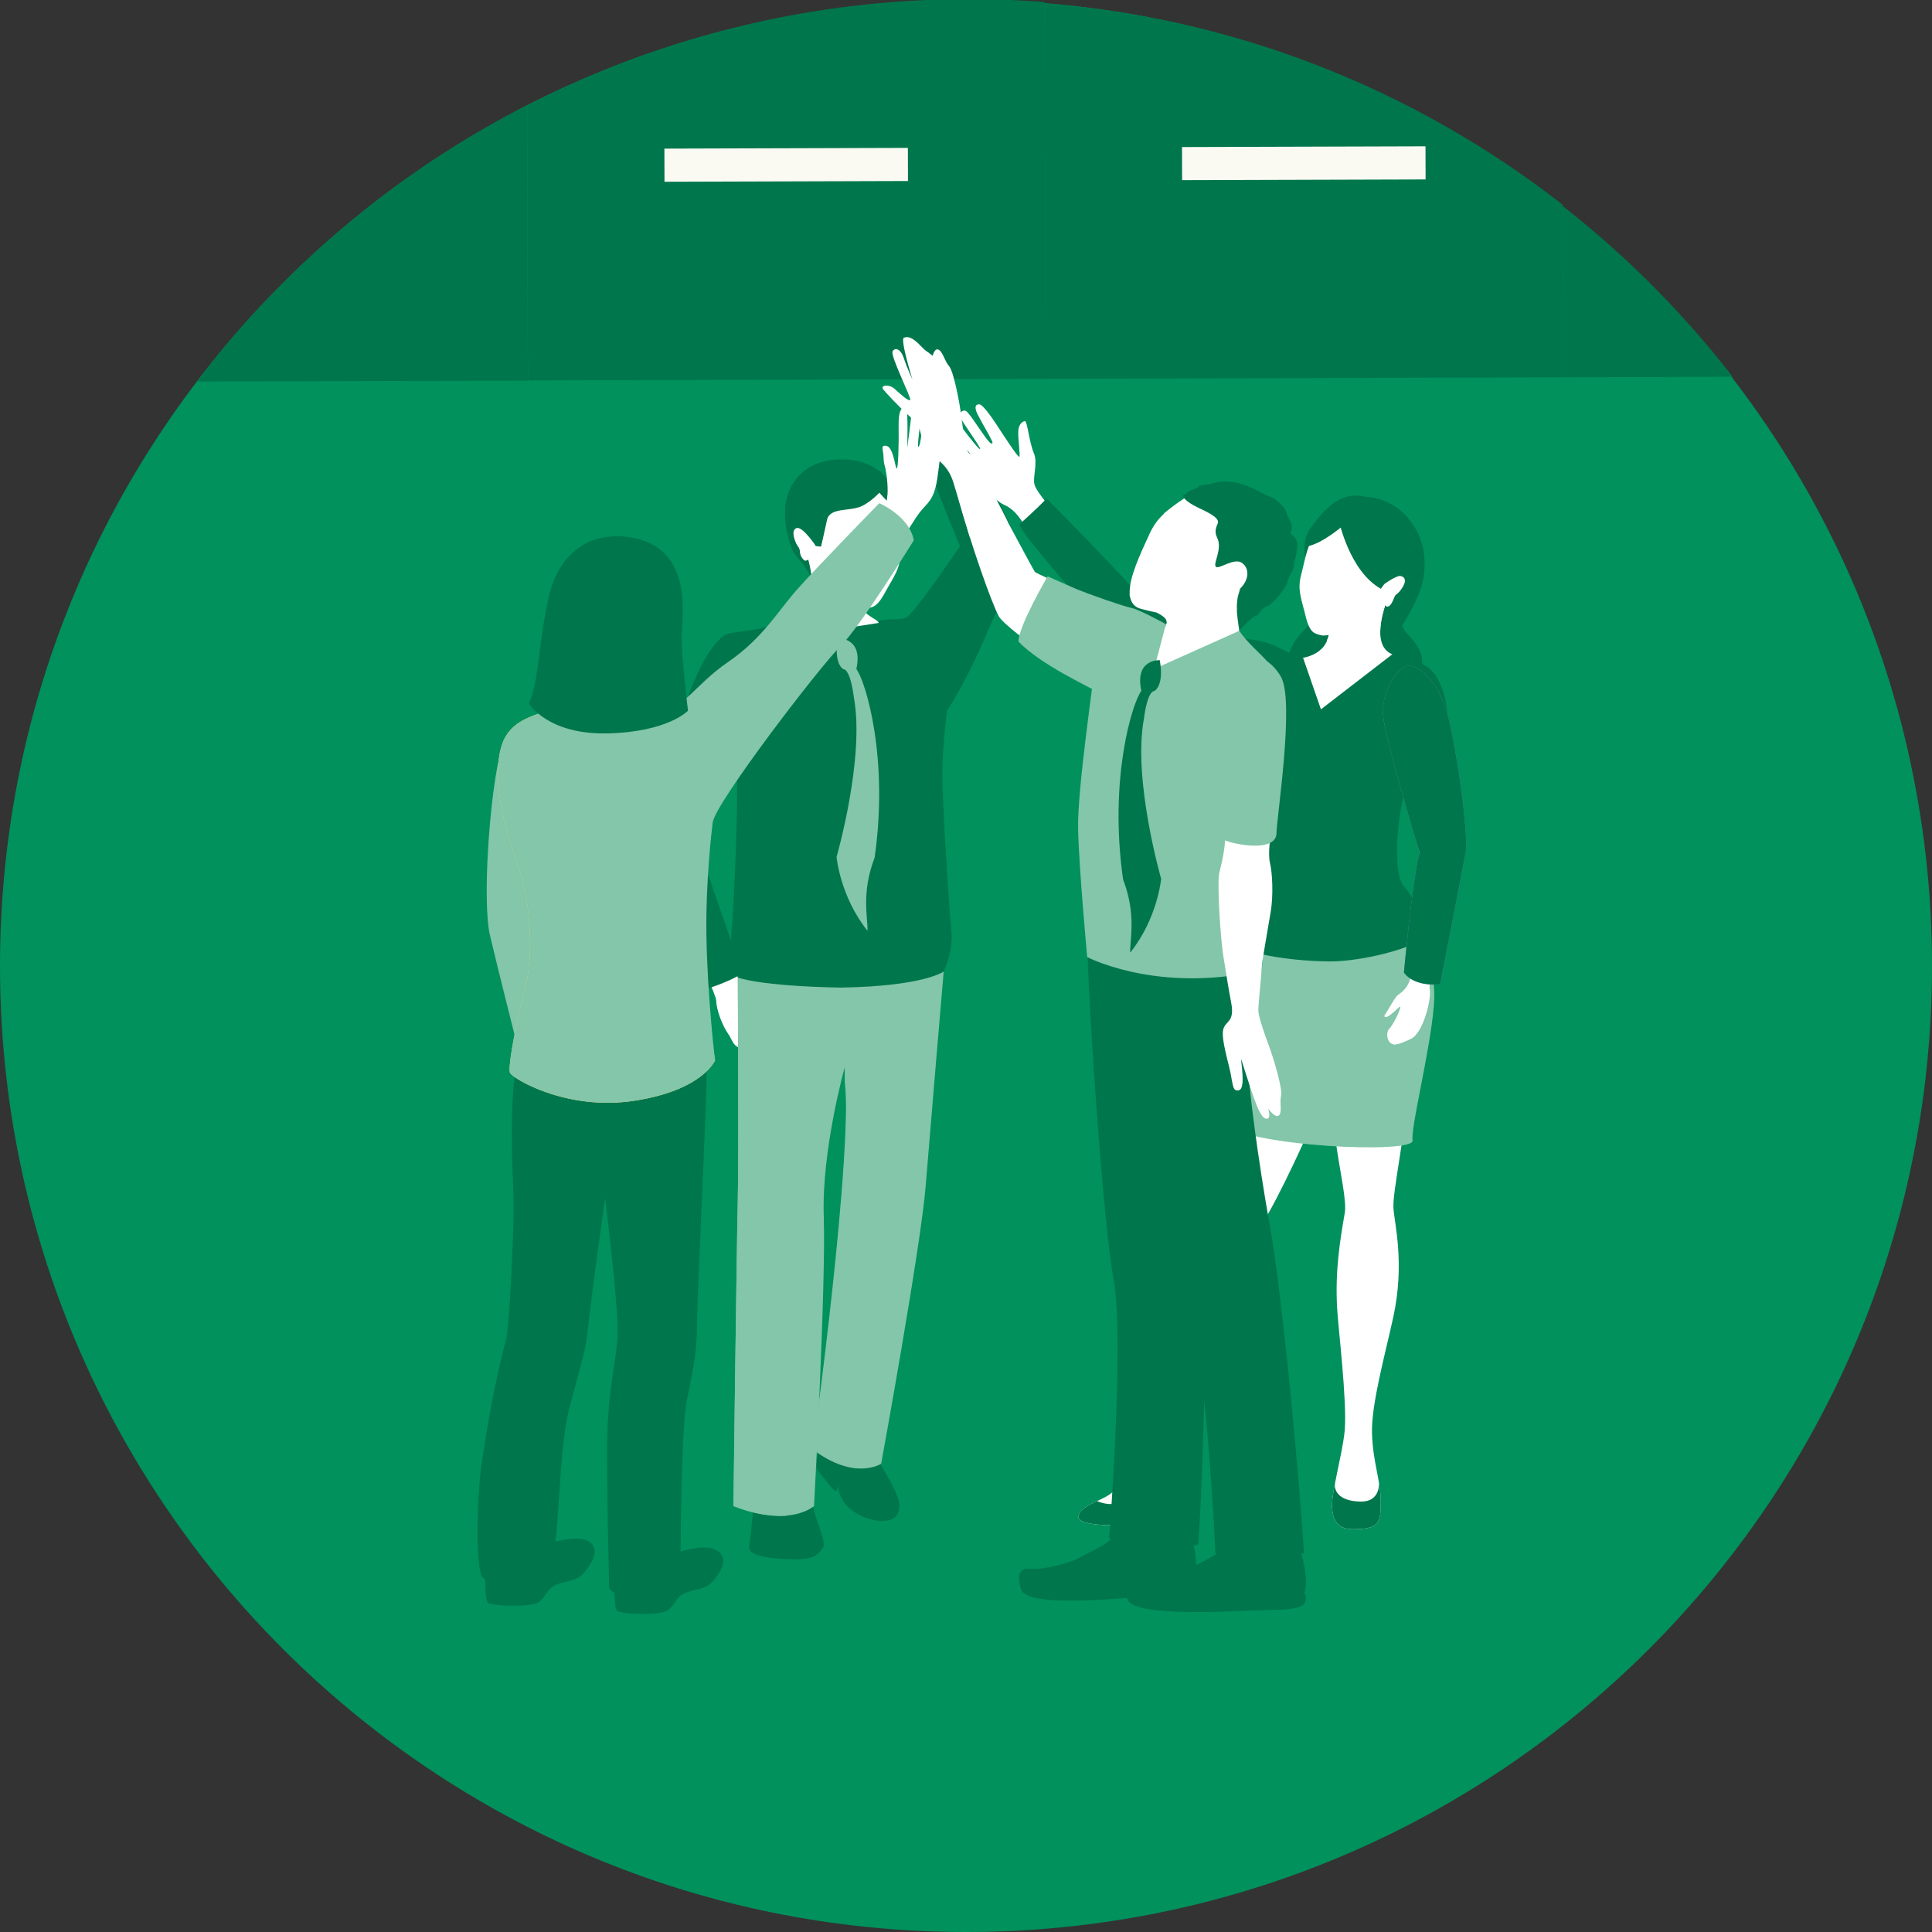 <?xml version="1.0" encoding="utf-8"?>
<!-- Generator: Adobe Illustrator 22.1.0, SVG Export Plug-In . SVG Version: 6.00 Build 0)  -->
<svg version="1.1" id="Warstwa_1" xmlns="http://www.w3.org/2000/svg" xmlns:xlink="http://www.w3.org/1999/xlink" x="0px" y="0px"
	 viewBox="0 0 118.086 118.086" style="enable-background:new 0 0 118.086 118.086;" xml:space="preserve">
<rect x="0" y="0" width="118.086" height="118.086" fill="#333333" stroke="none"/>
<style type="text/css">
	.st0{fill:none;stroke:#000000;stroke-miterlimit:10;stroke-dasharray:3,3;}
	.st1{fill:#FFFFFF;stroke:#F07F15;stroke-miterlimit:10;}
	.st2{fill:#F07F15;}
	.st3{fill:none;stroke:#ABABAD;stroke-miterlimit:10;}
	.st4{fill:#ABABAD;}
	.st5{clip-path:url(#SVGID_2_);fill:#00915C;}
	.st6{clip-path:url(#SVGID_2_);fill-rule:evenodd;clip-rule:evenodd;fill:#00764D;}
	.st7{clip-path:url(#SVGID_2_);fill:#FAFAF3;}
	.st8{clip-path:url(#SVGID_2_);fill:#83C6AA;}
	.st9{clip-path:url(#SVGID_2_);fill:#FFFFFF;}
	.st10{clip-path:url(#SVGID_2_);fill:#00764D;}
	.st11{clip-path:url(#SVGID_2_);fill:#E53B4F;}
	.st12{clip-path:url(#SVGID_2_);fill:#708BBF;}
	.st13{clip-path:url(#SVGID_2_);fill:#FFD869;}
</style>
<g>
	<defs>
		<path id="SVGID_1_" d="M59.043,0c32.603,0,59.043,26.44,59.043,59.043c0,32.603-26.44,59.043-59.043,59.043
			C26.44,118.086,0,91.646,0,59.043C0,26.44,26.44,0,59.043,0"/>
	</defs>
	<clipPath id="SVGID_2_">
		<use xlink:href="#SVGID_1_"  style="overflow:visible;"/>
	</clipPath>
	<path class="st5" d="M263.189-92.386c212.794,0,385.298,172.504,385.298,385.298c0,212.794-172.504,385.298-385.298,385.298
		c-212.794,0-385.298-172.504-385.298-385.298C-122.109,80.118,50.395-92.386,263.189-92.386"/>
	<path class="st6" d="M0.586,23.346c0,0-1.978,0.005-4.944,0.012c-1.483,0.004-3.214,0.008-5.068,0.013
		c-0.889,0.039-1.811,0.044-2.741,0.074c4.15-4.241,8.396-8.384,12.738-12.43L0.586,23.346z"/>
	<path class="st6" d="M32.261,23.266l-31.64,0.08L0.59,10.998c5.139-4.789,10.405-9.444,15.8-13.95l15.804-0.04L32.261,23.266z"/>
	<rect x="8.967" y="9.165" transform="matrix(1 -0.003 0.003 1 -0.026 0.042)" class="st7" width="14.883" height="2.025"/>
	<rect x="32.227" y="-3.032" transform="matrix(1 -0.003 0.003 1 -0.025 0.122)" class="st6" width="31.64" height="26.258"/>
	<rect x="40.606" y="9.084" transform="matrix(1 -0.003 0.003 1 -0.025 0.122)" class="st7" width="14.882" height="2.025"/>
	<rect x="63.866" y="-3.112" transform="matrix(1 -0.003 0.003 1 -0.025 0.202)" class="st6" width="31.64" height="26.258"/>
	<rect x="72.244" y="9.004" transform="matrix(1 -0.003 0.003 1 -0.025 0.2)" class="st7" width="14.882" height="2.025"/>
	<rect x="95.505" y="-3.193" transform="matrix(1 -0.003 0.003 1 -0.025 0.282)" class="st6" width="31.64" height="26.258"/>
	<rect x="103.883" y="8.924" transform="matrix(1 -0.003 0.003 1 -0.025 0.28)" class="st7" width="14.882" height="2.025"/>
	<polygon class="st8" points="122.018,109.37 111.045,109.37 97.236,128.07 135.826,128.07 	"/>
	<path class="st9" d="M56.56,26.734c-0.123-0.539-0.552-0.938-1.036-1.356c-0.483-0.418-1.394-1.384-1.556-1.598
		c-0.162-0.215,0.351-0.341,0.725,0c0.374,0.339,0.832,0.751,0.939,0.671c0.108-0.081-1.235-2.712-1.074-2.98
		c0.162-0.268,0.509-0.129,0.691,0.437c0.183,0.565,0.518,1.281,0.518,1.281s-0.766-2.47-0.518-2.55
		c0.249-0.081,0.504-0.053,1.072,0.549c0.568,0.602,1.046,0.584,1.244,1.303c0.198,0.719,0.698,1.96,0.591,2.388
		c-0.107,0.431,0.268,1.396,0.268,1.396L56.56,26.734z"/>
	<path class="st9" d="M44.152,56.881c-0.65,0.261-1.292,0.538-1.904,0.87c0.507,0.931,1.523,3.065,1.528,3.413
		c0.007,0.484,0.32,1.435,0.735,2.032c0.347,0.499,0.222,0.815,1.207,1.009c0.401,0.079,2.741,0.524,0.853-0.573
		c-0.538-0.313-1.034-0.563-1.105-0.887c-0.076-0.352,0.346-0.647,0.447-1.165c0.125-0.647-0.427-1.25-0.776-1.988
		C44.956,59.214,44.587,58.127,44.152,56.881"/>
	<path class="st10" d="M61.806,32.567c-0.228-0.982-2.026-2.857-2.766-4.96c-0.604,0.209-0.605-0.922-1.232-0.781
		c0.104,0.601,0.182,1.214,0.198,1.749c0.048,1.616,0.902,4.467,0.902,4.467s-3.003,4.455-3.506,4.692
		c-0.504,0.237-1.134,0-1.941,0.285l0.507,8.944l3.527-2.946c0,0,1.224-1.634,2.648-4.912
		C61.569,35.825,62.139,33.992,61.806,32.567"/>
	<path class="st10" d="M45.38,46.325c-0.5,0.245-2.953,5.798-2.953,5.798s0.896,2.839,0.967,4.453
		c0.025,0.589,0.126,1.27,0.254,1.925c-0.593,0.204-0.416,0.379-1.005,0.593c-0.761-2.083-3.247-6.561-3.499-7.58
		c-0.353-1.421-0.008-1.525,1.371-4.823c1.379-3.298,2.023-6.417,3.704-7.829c0.25-0.21,1.32-0.266,2.065-0.408
		c1.002-0.192,1.699-0.436,1.699-0.436v8.942C47.179,47.257,45.88,46.08,45.38,46.325"/>
	<path class="st10" d="M53.328,88.622c0.991,1.873,2.09,3.197,1.446,4.033c-0.643,0.837-3.699-0.093-3.529-2.017
		c0,0-0.041,0.607-0.222,0.478c-0.18-0.129-0.75-0.88-1.035-1.243c-0.284-0.362,0.233-1.838,0.233-1.838L53.328,88.622z"/>
	<path class="st8" d="M57.68,59.381c-0.069,0.756-0.793,9.331-1.101,13.109c-0.307,3.777-2.72,16.975-2.72,16.975
		s-1.632,1.075-4.183-0.889c0,0,2.537-17.323,1.956-22.461V58.99L57.68,59.381z"/>
	<path class="st8" d="M51.633,58.99l3.273,1.074c-0.356,4.068-1.704,23.808-2.62,29.662c-0.753-0.102-1.654-0.414-2.61-1.149
		c0,0,2.537-18.213,1.956-23.35V58.99z"/>
	<path class="st10" d="M49.676,91.556c-0.128,0.895,0.928,2.685,0.615,3.06c-0.311,0.374-0.439,0.748-2.061,0.686
		c-1.622-0.061-2.496-0.312-2.434-0.749c0.063-0.437,0.313-2.997,0.313-2.997H49.676z"/>
	<path class="st8" d="M51.633,65.226c0,0-1.426,5.078-1.283,9.152c0.142,4.074-0.595,17.673-0.595,17.673s-1.481,1.36-4.926,0
		c0,0,0.202-16.149,0.266-18.718c0.065-2.568,0-13.588,0-13.588l6.538-0.755V65.226z"/>
	<path class="st8" d="M44.828,92.051c0,0,0.202-16.149,0.266-18.718c0.065-2.568,0-13.588,0-13.588l3.145-0.364
		c0.091,5.026-0.294,29.748-0.181,33.268C47.159,92.673,46.064,92.539,44.828,92.051"/>
	<path class="st10" d="M48.359,37.877c0,0-4.096,1.183-4.138,1.52c-0.042,0.337,0.675,6.038,0.802,7.812
		c0.127,1.773-0.181,8.408-0.308,9.717c-0.127,1.308,0.379,2.819,0.379,2.819s1.289,0.532,6.342,0.618l1.439-21.584L48.359,37.877z"
		/>
	<path class="st10" d="M54.26,37.913c0,0,4.096,1.183,4.138,1.52c0.043,0.338-0.772,4.619-0.802,7.812
		c-0.017,1.778,0.422,8.323,0.549,9.632c0.127,1.308-0.465,2.503-0.465,2.503s-1.192,0.896-6.244,0.981L51.374,38.49L54.26,37.913z"
		/>
	<path class="st10" d="M54.888,31.169c0.041-1.687-1.355-3.188-3.651-3.087c-2.416,0.105-3.259,1.871-3.254,3.188
		c0.004,1.311,0.382,2.139,0.48,2.4c0.105,0.261,0.905,0.975,1.164,1.783C49.886,36.261,54.888,31.169,54.888,31.169"/>
	<path class="st9" d="M48.989,38.03l2.255,0.423l2.466-0.379c-0.084-0.294-1.248-0.495-0.966-1.417l-3.354-2.478
		c0.215,0.901,0.591,2.389-0.23,3.395C49.124,37.62,49.028,37.987,48.989,38.03"/>
	<path class="st9" d="M49.658,36.046c0.015-0.667-0.14-1.334-0.259-1.833c0.007-0.004,0.014-0.009,0.018-0.011l3.052,2.471
		c0.069,0.089,0.157,0.172,0.249,0.246c0.012,0.137,0.07,0.254,0.158,0.355c-0.503-0.009-1.475-0.132-2.754-0.824
		C49.907,36.336,49.819,36.151,49.658,36.046"/>
	<path class="st9" d="M49.307,34.23c0.188,0.45,0.299,1.073,1.091,1.64c0.792,0.569,2.051,1.302,2.442,1.285
		c0.388-0.017,0.698,0.082,1.242-0.918c0.544-1.001,0.959-1.469,0.95-2.468c-0.01-0.997,0.293-3.041-1-3.738
		c-0.955-0.522-2.456-0.193-3.218,0.649c-0.764,0.843-0.766,1.143-0.989,2.432c0,0-0.712-0.854-0.98-0.878
		c-0.268-0.027-0.488,0.152-0.311,0.69c0.179,0.538,0.31,0.443,0.341,0.721c0.033,0.276,0.075,0.551,0.223,0.646
		C49.283,34.406,49.307,34.23,49.307,34.23"/>
	<path class="st10" d="M53.643,29.837c0,0-3.228-0.474-3.775,3.542l-1.018-2.605l2.477-2.231L53.643,29.837z"/>
	<path class="st10" d="M48.689,32.277c0.372-0.122,1.18,1.102,1.18,1.102c0.478-1.585,0.966-2.429,0.966-2.429
		c-2.339-1.7-2.802-0.194-2.809-0.181c-0.029,0.175-0.043,0.343-0.042,0.5c0.004,1.311,0.382,2.139,0.48,2.4
		c0.101,0.252,0.851,0.934,1.135,1.714c0,0,0.002-0.002,0.002-0.007c-0.037-0.65-0.202-1.177-0.202-1.177s-0.114,0.101-0.212,0.064
		c-0.055-0.02-0.205-0.165-0.284-0.411c-0.028-0.09-0.001-0.143-0.033-0.231c-0.03-0.078-0.114-0.192-0.144-0.253
		C48.571,33.046,48.316,32.4,48.689,32.277"/>
	<path class="st10" d="M53.968,29.874c0,0-0.6,0.73-1.293,1.058c-0.749,0.353-1.962,0.054-2.129,0.856
		c-0.168,0.804-0.364,1.623-0.364,1.623l-0.313-0.033l-0.096-2.758l1.612-1.605L53.968,29.874z"/>
	<path class="st10" d="M53.685,30.038c0,0,0.465,0.604,1.203,1.131l-0.328-1.407l-0.875-0.723L53.685,30.038z"/>
	<path class="st10" d="M58.68,33.379c0,0-2.129-5.004-2.36-6.462c0,0,1.185-1.011,2.366-0.989c0,0,3.356,6.454,3.548,7.451
		c0.192,0.996-1.737,4.898-1.737,4.898L58.68,33.379z"/>
	<path class="st10" d="M42.794,43.137c-2.257,4.865-3.581,7.652-3.651,8.376c-0.07,0.723,3.726,9.026,3.726,9.026
		s1.554-0.433,2.511-1.05l-2.698-7.741l1.026-2.868L42.794,43.137z"/>
	<path class="st8" d="M51.216,39.016c0,0,1.559-0.085,1.125,1.876c0.566,0.746,1.994,5.416,1.117,11.529
		c-0.818,2.138-0.416,3.611-0.434,4.472c-1.682-2.101-1.892-4.518-1.892-4.518s1.74-6.036,1.058-9.744
		c-0.235-1.824-0.64-1.727-0.64-1.727S50.933,40.606,51.216,39.016"/>
	<path class="st9" d="M63.236,29.64c-0.142-0.482,0.223-1.313-0.05-1.952c-0.272-0.639-0.4-1.948-0.536-1.945
		c-0.135,0.003-0.38,0.154-0.411,0.598c-0.032,0.445,0.144,1.558,0.055,1.579c-0.088,0.02-0.873-1.186-1.198-1.684
		c-0.324-0.496-1.005-1.539-1.253-1.525c-0.247,0.015-0.246,0.179-0.175,0.42c0.071,0.241,0.758,1.392,0.846,1.585
		c0.088,0.194,0.255,0.43,0.058,0.383c-0.197-0.048-1.063-1.498-1.447-1.91c-0.18-0.194-0.353-0.07-0.493,0.132
		c-0.003,0.041,0.032,0.15,0.109,0.281c0.358,0.602,1.227,1.772,1.164,1.849c-0.048,0.058-0.658-0.721-1.113-1.321
		c-0.181-0.18-0.363-0.333-0.471-0.152c-0.23,0.402,1.018,1.732,1.003,1.789c-0.014,0.057-0.849-0.842-0.933-0.898
		c-0.044-0.031-0.198-0.047-0.283,0.006c-0.019,0.011-0.034,0.024-0.047,0.037c-0.068,0.134,0.038,0.255,0.069,0.339
		c0.122,0.328,1.411,1.573,1.544,1.863c0.133,0.291,0.999,1.421,1.736,1.749c0.736,0.329,1.175,1.164,1.362,1.529
		c0,0,1.268-0.091,1.815-0.906C64.587,31.486,63.378,30.122,63.236,29.64"/>
	<path class="st9" d="M62.248,29.93c-0.4-0.628-2.03-1.476-3.512-3.853c-0.162-0.154-0.317-0.261-0.414-0.099
		c-0.23,0.402,1.018,1.732,1.003,1.789c-0.014,0.057-0.849-0.842-0.933-0.898c-0.044-0.031-0.198-0.047-0.283,0.006
		c-0.019,0.011-0.034,0.024-0.047,0.037c-0.068,0.134,0.038,0.255,0.069,0.339c0.122,0.328,1.411,1.573,1.544,1.863
		c0.133,0.291,0.999,1.421,1.736,1.749c0.557,0.248,0.944,0.787,1.179,1.192c0.334-0.143,0.577-0.247,0.577-0.247
		S62.703,30.645,62.248,29.93"/>
	<path class="st9" d="M86.153,66.078c-0.358,3.809-1.043,6.805-0.984,7.757c0.06,0.952,0.706,3.369-0.008,6.659
		c-0.491,2.261-1.361,5.356-1.302,7.141c0.06,1.785,0.535,2.856,0.535,4.166c0,1.309-0.117,1.664-1.725,1.666
		c-1.688,0.001-1.237-1.957-1.064-2.85c0.172-0.892,0.532-2.449,0.589-3.22c0.137-1.902-0.407-6.265-0.471-7.489
		c-0.118-2.272,0.173-4.048,0.471-5.773c0.123-0.719-0.269-2.424-0.49-3.95c-0.31-2.138-0.512-4.105-0.512-4.105H86.153z"/>
	<path class="st9" d="M76.006,65.54c-1.308,3.332-1.762,6.85-1.881,7.445c-0.119,0.594-1.077,2.63-1.85,4.772
		c-0.773,2.143-2.137,8.807-2.613,10.117c-0.475,1.309-1.07,2.796-1.666,3.332c-0.594,0.535-1.964,0.773-2.083,1.487
		c-0.119,0.714,3.689,0.595,3.808,0.298c0.119-0.298,0.298-1.785,1.072-2.202c0.773-0.417,1.607-1.131,1.25-1.845
		c-0.357-0.714-0.714-0.952-0.298-1.844c0.417-0.893,1.898-4.824,3.088-6.161c1.19-1.337,1.672-5.277,2.387-6.288
		c0.714-1.011,3.063-5.951,3.479-7.319C81.115,65.963,76.006,65.54,76.006,65.54"/>
	<path class="st8" d="M85.763,54.985c0.586,1.326,2.115,3.624,1.877,6.48c-0.238,2.857-1.42,7.412-1.3,8.245
		c0.119,0.833-10.069,0.386-11.693-1.059c0,0,1.303-5.831,1.898-7.378c0.595-1.548,0.626-2.039,0.658-3.519
		c0.03-1.396,0.327-2.471,0.506-2.888C77.889,54.45,85.763,54.985,85.763,54.985"/>
	<path class="st11" d="M72.071,89.491c-0.207,0.724-0.461,2.852-0.461,3.589h-0.517c0,0,0.136-1.571-0.062-2.642
		C70.831,89.368,72.071,89.491,72.071,89.491"/>
	<path class="st10" d="M82.669,93.466c1.608-0.001,1.725-0.357,1.725-1.666c0-0.404-0.047-0.787-0.111-1.174
		c0.004,0.058,0.08,1.172-1.119,1.153c-1.23-0.022-1.667-0.587-1.56-1.163C81.432,91.509,80.982,93.467,82.669,93.466"/>
	<path class="st10" d="M70.792,90.788c0.773-0.417,1.607-1.131,1.25-1.845c-0.131-0.262-0.261-0.459-0.354-0.649
		c0,0-1.492,0.992-1.932,2.018c-0.44,1.025-1.251,2.04-2.703,1.435c-0.538,0.255-1.068,0.512-1.14,0.944
		c-0.119,0.714,3.689,0.595,3.808,0.298C69.84,92.692,70.019,91.205,70.792,90.788"/>
	<path class="st10" d="M80.402,35.986c0.023,1.698-0.111,1.959-0.674,2.506c-0.563,0.547-1.181,1.497-0.872,2.044
		c0.309,0.547,2.615,0,2.615,0l0.453-3.581L80.402,35.986z"/>
	<path class="st10" d="M86.277,31.944c-0.199-0.298-0.456-0.569-0.764-0.808c-0.107-0.087-0.196-0.153-0.247-0.191l0.003,0.016
		c-0.266-0.171-0.554-0.324-0.895-0.431c-2.059-0.647-3.271,0.65-3.973,2.05c0,0,3.28,6.067,3.713,5.381
		c0.064-0.101,0.147-0.192,0.237-0.277c-0.098,0.402-0.182,0.861-0.182,0.861l1.226,0.156c0.894-1.315,1.498-2.579,1.623-3.457
		C87.237,33.711,86.784,32.641,86.277,31.944"/>
	<path class="st10" d="M85.731,38.281c0.092,0.578,1.74,1.319,1.012,3.02c-0.728,1.703-3.223-0.509-3.223-0.509l0.056-2.81
		l1.083-0.483L85.731,38.281z"/>
	<path class="st10" d="M81.377,36.955c0.256,0.911,0.122,1.79-0.178,2.273c-0.3,0.482-1.431,0.864-1.088,1.792
		c0.345,0.931,3.583,0.8,3.583,0.8L81.377,36.955z"/>
	<path class="st9" d="M84.68,36.953c-1.28,0.039-2.111,1.443-3.382,1.285c-0.013,0.165-0.037,0.354-0.089,0.605
		c-0.282,1.336-1.803,1.501-2.787,1.43v3.514H85.1v-3.796C83.894,39.514,84.479,37.543,84.68,36.953"/>
	<path class="st10" d="M63.963,30.471c0,0,4.607,4.606,6.237,6.584c0,0,3.559,1.718,4.777,1.859
		c1.218,0.139,2.203,0.187,3.047,0.608c0.843,0.422,1.508,0.719,1.623,0.687l1.09,3.146l4.363-3.363c0,0,1.011,0.286,1.319,0.39
		c1.06,0.357,1.385,0.783,1.771,1.844c0.231,0.63,0.188,1.138,0.408,1.944c-0.489,0.265-0.997,0.245-1.108,0.368
		c-0.469,0.515-0.635,1.841-1.338,3.105c-0.704,1.266-1.115,5.66-0.362,6.514c1.004,1.137,1.545,2.903,1.545,2.903
		c-0.738,0.945-4.308,1.719-6.049,1.705c-3.064-0.025-5.101-0.668-5.101-0.668s0.234-1.561,0.981-3.186
		c0.403-0.879,0.007-5.256-0.414-6.803c-0.422-1.547,0.043-3.538-0.051-4.007c-0.093-0.469-2.005-0.829-4.067-2.188
		c-2.063-1.359-4.122-1.672-4.637-2.703c-0.515-1.032-5.502-6.367-5.689-7.165C62.308,32.046,63.448,31.034,63.963,30.471"/>
	<path class="st9" d="M81.209,38.843c-0.025,0.117-0.071,0.214-0.113,0.313c0.599,0.058,2.285,0.145,3.268-0.596
		c0.012-0.641,0.213-1.305,0.316-1.609c-1.28,0.04-2.111,1.444-3.382,1.287C81.285,38.403,81.261,38.592,81.209,38.843"/>
	<path class="st10" d="M79.946,34.585c0,0-0.57-1.266,0.129-2.256c0.542-0.768,1.632-2.301,3.174-2.005
		C85.116,30.686,79.946,34.585,79.946,34.585"/>
	<path class="st9" d="M84.68,36.953c-0.282,0.377-0.54,0.932-1.404,1.265c-0.868,0.339-2.205,0.718-2.562,0.605
		c-0.352-0.111-0.658-0.097-0.913-1.163c-0.257-1.067-0.523-1.61-0.27-2.538c0.255-0.927,0.481-2.913,1.84-3.247
		c1.004-0.251,2.303,0.425,2.794,1.393c0.496,0.976,0.425,1.259,0.312,2.516c0,0,0.864-0.623,1.117-0.58
		c0.253,0.04,0.411,0.262,0.113,0.721c-0.293,0.457-0.392,0.338-0.486,0.587c-0.101,0.254-0.207,0.499-0.365,0.551
		C84.66,37.124,84.68,36.953,84.68,36.953"/>
	<path class="st10" d="M81.832,31.807c0,0,0.644,3.105,2.568,4.18l1.557-2.156l-1.455-2.015L81.832,31.807z"/>
	<path class="st10" d="M82.206,32.026c0,0-1.331,1.201-2.332,1.372c0,0,0.461-2.115,1.946-2.704L82.206,32.026z"/>
	<path class="st9" d="M86.281,41.212c1.803,0.971,2.199,3.457,2.548,7.396c0.349,3.938,0.393,3.888-0.032,5.743
		c-0.424,1.855-1.539,5.482-1.412,6.102c0.127,0.621-0.412,2.687-1.13,3.034c-0.323,0.157-0.869,0.409-1.097,0.346
		c-0.447-0.122-0.418-0.768-0.281-0.905c0.251-0.251,0.68-1.098,0.717-1.384c0.022-0.174-0.836,0.869-0.983,0.568
		c-0.015-0.032,0.143-0.245,0.262-0.448c0.203-0.347,0.441-0.758,0.579-0.854c0.425-0.295,0.641-0.578,0.8-1.165
		c0.159-0.587,0.404-5.874,0.626-7.092l-2.065-7.755C84.813,44.797,83.71,42.795,86.281,41.212"/>
	<path class="st12" d="M88.022,60.156c0,0-1.546,0.206-2.213-0.714c0,0,0.56-6.058,0.959-7.304c0,0-2.082-6.861-2.223-8.318
		c-0.14-1.456,0.707-2.863,1.498-3.153c0,0,1.883-0.003,2.672,4.003c0.789,4.007,0.953,6.81,0.893,7.253
		C89.546,52.366,88.022,60.156,88.022,60.156"/>
	<path class="st10" d="M88.022,60.156c0,0-1.546,0.206-2.213-0.714c0,0,0.56-6.058,0.959-7.304c0,0-2.082-6.861-2.223-8.318
		c-0.14-1.456,0.707-2.863,1.498-3.153c0,0,1.883-0.003,2.672,4.003c0.789,4.007,0.953,6.81,0.893,7.253
		C89.546,52.366,88.022,60.156,88.022,60.156"/>
	<path class="st10" d="M68.572,93.819c0.408,0.387,4.098-0.242,4.262,0.218c0.172,0.456,0.443,1.746,0.158,2.447
		c0,0,0.173,0.16,0.039,0.523c-0.133,0.362-1.061,0.492-2.256,0.524c-1.192,0.031-7.957,0.871-8.366-0.385
		c-0.139-0.43-0.349-1.356,0.535-1.261c0.882,0.097,2.53-0.398,3.001-0.661c0.467-0.261,1.475-0.706,1.889-1.077
		C68.243,93.777,68.404,93.667,68.572,93.819"/>
	<path class="st10" d="M75.279,94.487c0.414,0.414,4.025-0.128,4.2,0.353c0.184,0.477,0.487,1.82,0.227,2.539
		c0,0,0.176,0.17,0.054,0.542c-0.12,0.371-1.03,0.479-2.205,0.476c-1.172-0.004-8.25,0.56-8.64-0.651
		c-0.144-0.449-0.384-1.412,0.488-1.288c0.871,0.126,2.875-0.334,3.329-0.593c0.454-0.256,1.432-0.686,1.829-1.058
		C74.954,94.435,75.11,94.324,75.279,94.487"/>
	<path class="st10" d="M75.279,94.487c0.414,0.414,4.025-0.128,4.2,0.353c0.184,0.477,0.487,1.82,0.227,2.539
		c0,0,0.176,0.17,0.054,0.542c-0.12,0.371-1.03,0.479-2.205,0.476c-1.172-0.004-8.25,0.56-8.64-0.651
		c-0.144-0.449-0.384-1.412,0.488-1.288c0.871,0.126,2.875-0.334,3.329-0.593c0.454-0.256,1.432-0.686,1.829-1.058
		C74.954,94.435,75.11,94.324,75.279,94.487"/>
	<path class="st10" d="M74.688,58.677c0.024,2.431-0.925,6.822-1.003,7.404c-0.077,0.583-0.253,3.772-0.051,8.148
		c0.201,4.376-0.083,16.06-0.395,20.161c0,0-1.848,0.739-5.445-0.358c0,0,0.941-12.105,0.277-15.79
		c-0.664-3.682-1.489-16.158-1.59-19.75L74.688,58.677z"/>
	<path class="st10" d="M76.108,59.506c1.184,3.663,0.228,5.712,0.228,6.3c0,0.588,0.506,4.811,1.278,9.108
		c0.771,4.297,1.854,15.917,2.082,20.024c0,0-1.708,0.504-5.41,0c0,0-0.512-11.619-1.651-15.157
		c-1.139-3.539-4.521-17.751-5.091-21.29L76.108,59.506z"/>
	<path class="st9" d="M56.871,25.474c-0.088-0.109-0.559-1.689-0.976-1.621c-0.418,0.069-0.196,0.463,0.006,1.165
		c0.202,0.702,0.452,2.13,0.828,2.567c0.376,0.438,1.191,0.719,1.549,1.926c0.359,1.207,1.006,3.342,1.006,3.342l2.311-0.953
		c0,0-0.556-1.186-1.069-2.018c-0.614-0.997-1.306-2.131-1.379-2.311c-0.134-0.328-0.293-1.295-0.385-2.086
		c-0.092-0.791-0.467-2.78-0.754-3.109c-0.288-0.328-0.39-0.929-0.676-1.015c-0.286-0.087-0.392,0.683-0.392,0.683
		s-0.091-0.636-0.354-0.526c-0.263,0.111-0.215,0.748-0.124,1.451C56.553,23.674,56.871,25.474,56.871,25.474"/>
	<path class="st9" d="M77.806,30.912c-1.624-1.394-3.955-1.174-4.655-0.875c-0.701,0.298-1.727,1.093-2.019,1.357
		c-0.01,0.009-0.007,0.025-0.015,0.035c-0.328,0.293-0.623,0.689-0.865,1.217c-0.573,1.246-1.248,2.68-1.204,3.62
		c-0.014,0.07-0.005,0.142,0.023,0.215c0.07,0.362,0.268,0.633,0.691,0.741c0.319,0.081,0.624,0.154,0.915,0.214
		c0.437,0.206,0.749,0.422,0.613,0.728c-0.13,0.293-0.082,0.16-0.347,0.556c-0.264,0.394-0.865,1.781-1.291,2.033
		c-0.176,0.103-0.555,1.435,0.713,1.518c1.556,0.103,4.844-1.052,4.844-1.052s0.083-1.549,0.358-2.337
		c0.276-0.789,2.239-2.249,2.799-2.986C78.927,35.156,79.431,32.308,77.806,30.912"/>
	<path class="st10" d="M74.563,31.391c0.124,0.448-0.493,0.825-0.17,1.472c0.343,0.683-0.26,1.569-0.083,1.772
		c0.176,0.204,1.136-0.597,1.624-0.214c0.488,0.382,0.355,1.085-0.127,1.543c-0.481,0.46-0.044,2.563-0.062,2.589
		c0.569-0.818,2.132-2.016,2.623-2.661c0.56-0.738,1.064-3.585-0.561-4.981c-1.624-1.394-3.955-1.174-4.655-0.875
		C73.481,30.803,74.439,30.944,74.563,31.391"/>
	<path class="st10" d="M73.173,30.293c-0.075-0.273-0.012-0.611,0.276-0.607c0.45,0.008,0.92-0.387,1.969-0.209
		c1.05,0.179,1.781,0.751,2.177,0.87c0.397,0.118,1.021,0.735,1.046,1.011c0.025,0.277,0.552,0.803,0.206,1.239
		c0,0,0.514,0.262,0.445,0.871c-0.069,0.609-0.25,0.98-0.209,1.149c0.042,0.168-0.349,0.611-0.379,0.909
		c-0.029,0.298-0.875,1.41-1.244,1.518c-0.368,0.108-0.523,0.582-0.725,0.608c-0.201,0.025-0.991,0.901-0.991,0.901l1.105-5.324
		l-0.273-2.224L73.173,30.293z"/>
	<path class="st10" d="M74.434,31.983c0.128-0.331-0.62-0.681-1.215-0.96c-0.74-0.347-1.046-0.728-0.848-0.777
		c0.143-0.036,0.19-0.223,0.463-0.291c0.276-0.068,0.438-0.241,0.793-0.328c0.356-0.087,1.145,0.233,1.194,0.248
		c0.05,0.015,0.215,1.824,0.174,1.854C74.952,31.76,74.434,31.983,74.434,31.983"/>
	<path class="st9" d="M75.601,37.264c-0.002-0.037-0.03-0.207,0.033-0.656c0.046-0.333,0.211-0.679,0.173-0.643
		c-0.084,0.089-0.234,0.35-0.401,0.549c-0.167,0.201-0.365-0.031-0.397,0.039c-0.271,0.594-0.317,0.673-0.868,1.042
		c-0.774,0.521-2.146,0.337-3.169-0.007L70.97,37.59c0.203,0.123,0.331,0.258,0.34,0.416c0.009,0.046,0.007,0.097-0.02,0.157
		c-0.04,0.089-0.071,0.181-0.105,0.274C73.394,39.293,75.61,37.503,75.601,37.264"/>
	<path class="st8" d="M67.01,39.971c-0.187,1.769-1.166,8.28-1.116,10.678c0.049,2.397,0.557,7.849,0.557,7.849
		s3.881,2.036,9.657,1.008c0,0,0.657-6.487,1.147-9.62c0.489-3.133,1.171-7.449,0.778-8.526c-0.391-1.076-1.463-1.605-2.288-2.805
		l-5.206,2.335l0.647-2.453l-0.957,0.232l-2.123-1.128L67.01,39.971z"/>
	<path class="st9" d="M77.722,48.52c-0.415-0.102-0.364,0.397-0.777,0.283c-0.493-0.137-0.983-0.294-1.454-0.495
		c-0.245-0.105-0.482-0.225-0.715-0.354c-0.092,1.054,0.147,2.135,0.11,3.273c-0.032,0.941-0.345,2.031-0.378,2.197
		c-0.103,0.539,0.05,3.909,0.322,5.364c0.105,0.681,0.271,1.72,0.419,2.486c0.238,1.236-0.354,1.095-0.486,1.657
		c-0.132,0.562,0.305,1.943,0.45,2.659c0.145,0.716,0.13,1.168,0.531,1.037c0.402-0.132,0.091-1.75,0.119-1.888
		c0,0,0.548,1.744,0.791,2.411c0.243,0.666,0.494,1.253,0.779,1.23c0.285-0.022,0.073-0.63,0.073-0.63s0.449,0.634,0.663,0.426
		c0.215-0.209,0.027-0.79,0.131-1.214c0.104-0.423-0.482-2.361-0.765-3.105c-0.283-0.745-0.588-1.676-0.621-2.029
		c-0.025-0.264,0.154-1.89,0.245-3.086c0.001-0.002,0.303-1.845,0.497-2.95c0.196-1.105,0.099-2.512-0.031-3.034
		c-0.129-0.522-0.03-1.614,0.248-2.692C77.943,49.796,77.589,48.87,77.722,48.52"/>
	<path class="st8" d="M78.02,50.961c-0.083,1.373-3.715,0.447-3.635,0.092c0.081-0.356-0.563-4.35-0.842-5.748
		c-0.223-1.115-0.229-4.008,1.511-4.955c0.439-0.238,1.026-0.523,1.672-0.286c0.555,0.203,1.094,0.498,1.561,1.291
		C79.157,42.833,78.006,50.123,78.02,50.961"/>
	<path class="st9" d="M58.578,30.475c0.733,2.688,2.033,6.42,2.483,7.214c0.451,0.795,5.979,4.587,5.979,4.587
		s2.101-4.235,1.85-4.587c-0.25-0.353-5.525-2.578-5.641-2.74c-0.117-0.162-2.809-5.206-2.809-5.206L58.578,30.475z"/>
	<path class="st8" d="M71.291,38.163c0,0-1.64-0.903-2.135-1.006c-0.495-0.103-2.425-0.765-3.454-1.193
		c-0.384-0.16-1.669-0.739-1.669-0.739s-1.785,3.053-1.785,3.986c1.353,1.427,4.4,2.799,4.792,3.066
		c0.561,0.379,1.9,0.213,1.981,0.311C69.103,42.685,71.291,38.163,71.291,38.163"/>
	<path class="st8" d="M30.488,46.439c-0.554,2.391-1.024,8.677-0.536,10.751c0.487,2.075,1.866,7.521,1.866,7.521l4.052-3.188
		L30.488,46.439z"/>
	<path class="st9" d="M55.542,32.327c0.287-0.414,0.484-0.841,0.993-1.378c0.51-0.539,0.669-0.952,0.813-2.131
		c0.143-1.179,0.222-1.465,0.27-1.943c0.048-0.478,0.495-1.497,0.239-1.624c-0.255-0.128-0.445,0-0.574,0.605
		c-0.127,0.605-0.477,1.641-0.477,1.641s0.047-0.653,0.088-1.37c0.04-0.717,0.277-1.449,0-1.529
		c-0.278-0.079-0.365,0.414-0.466,1.147c-0.099,0.733-0.183,1.545-0.293,1.561c-0.109,0.017,0.162-1.528,0.146-2.182
		c-0.016-0.653,0.027-0.765-0.146-0.781c-0.172-0.016-0.364-0.032-0.396,0.574c-0.032,0.606-0.287,2.453-0.287,2.453
		s0.064-2.279-0.064-2.39c-0.127-0.111-0.477-0.176-0.462,1.003c0.016,1.178-0.025,2.698-0.12,2.65
		c-0.096-0.048-0.199-1.28-0.613-1.376c-0.298-0.069-0.277,0.071-0.206,0.471c0.029,0.157,0.003,0.421,0.061,0.628
		c0.207,0.733,0.226,1.679,0.194,1.886c-0.032,0.207-0.114,1.188-0.114,1.188L55.542,32.327z"/>
	<path class="st10" d="M29.643,96.475c0.05,0.673,0.027,1.217,0.159,1.459c0.131,0.242,2.626,0.322,3.108,0
		c0.481-0.323,0.46-0.867,1.225-1.129c0.766-0.262,1.204-0.1,1.817-1.007c0.613-0.907,0.471-1.431-0.164-1.672
		c-0.634-0.242-2.099,0.111-2.296,0.271C33.294,94.558,29.643,96.475,29.643,96.475"/>
	<path class="st10" d="M37.538,96.975c0.048,0.672,0.027,1.217,0.158,1.458c0.132,0.242,2.626,0.323,3.108,0
		c0.481-0.323,0.459-0.867,1.226-1.129c0.765-0.262,1.203-0.1,1.816-1.007c0.613-0.907,0.374-1.392-0.262-1.633
		c-0.634-0.242-2.085,0.142-2.282,0.303C41.105,95.129,37.538,96.975,37.538,96.975"/>
	<path class="st10" d="M31.668,64.672c-0.571,2.142-0.356,6.571-0.285,8.428c0.071,1.857-0.267,8.068-0.437,8.706
		c-0.778,2.927-1.206,5.68-1.492,7.538c-0.286,1.858-0.437,6.593,0.062,7.092c0.5,0.5,3.572,0.143,4.143-0.928
		c0.571-1.071,0.427-6.745,1.141-9.459c0.715-2.714,1.011-3.496,1.155-5c0.142-1.504,1.026-7.835,1.026-7.835
		s0.901,7.117,0.758,8.688c-0.143,1.572-0.636,3.438-0.636,6.795c0,3.357,0.129,8.028,0.129,8.314c0,0.286,0.99,0.888,2.528,0.387
		c1.537-0.499,1.83-0.887,1.83-1.245c0-0.357,0.014-8.6,0.371-10.457c0.357-1.858,0.637-2.93,0.637-4.649
		c0-1.718,0.596-13.388,0.589-15.566C43.18,63.675,31.668,64.672,31.668,64.672"/>
	<path class="st13" d="M34.598,42.957c-0.643,0.643-3.277,0.535-3.92,2.571c-0.643,2.035,0.062,4.715,0.92,7.179
		c0.857,2.464,1.071,5.572,0.428,8.036c-0.642,2.465-0.964,4.5-0.857,4.821c0.108,0.322,3.429,2.358,7.608,1.714
		c4.179-0.643,4.928-2.464,4.928-2.464s-0.749-4.822-1.071-6.429c-0.321-1.607-0.107-5.571-0.107-5.571s-1.522-4.225-2.112-5.832
		c-0.589-1.607,4.149-1.936,2.273-2.364c-1.875-0.428-2.861-1.018-2.984-1.34c-0.123-0.321-0.712-1.017-2.748-1.017
		C34.919,42.261,34.598,42.957,34.598,42.957"/>
	<path class="st8" d="M51.359,39.512c1.173-1.134,4.495-6.488,4.495-6.488c-0.273-1.485-2.111-2.267-2.111-2.267
		s-3.866,3.958-5.038,5.288c-1.172,1.329-2.093,2.969-4.204,4.416c-2.11,1.446-2.658,2.919-4.261,2.959
		c-0.14,0.003-0.274,0.017-0.402,0.038c-0.069-0.066-0.115-0.127-0.135-0.181c-0.123-0.321-0.712-1.017-2.748-1.017
		c-2.036,0-2.357,0.697-2.357,0.697c-0.643,0.643-3.277,0.535-3.92,2.571c-0.643,2.036,0.062,4.715,0.918,7.179
		c0.858,2.464,1.072,5.572,0.429,8.036c-0.642,2.465-0.964,4.5-0.857,4.821c0.108,0.322,3.429,2.358,7.608,1.714
		c4.179-0.643,4.928-2.464,4.928-2.464s-0.47-3.901-0.526-7.673c-0.047-3.202,0.312-6.314,0.384-6.869
		C43.718,49.06,50.186,40.646,51.359,39.512"/>
	<path class="st10" d="M38.221,32.804c-2.192-0.229-4.071,0.957-4.694,3.736c-0.623,2.778-0.575,5.077-1.198,6.465
		c0,0,1.149,1.917,4.838,1.82c3.688-0.095,4.885-1.389,4.885-1.389s-0.431-3.404-0.384-4.719
		C41.717,37.401,42.34,33.235,38.221,32.804"/>
	<path class="st10" d="M70.887,40.35c0,0-1.558-0.085-1.125,1.876c-0.566,0.747-1.994,5.417-1.117,11.529
		c0.818,2.138,0.416,3.611,0.433,4.472c1.682-2.101,1.892-4.518,1.892-4.518s-1.74-6.036-1.058-9.744
		c0.235-1.824,0.64-1.727,0.64-1.727S71.171,41.94,70.887,40.35"/>
</g>
</svg>
